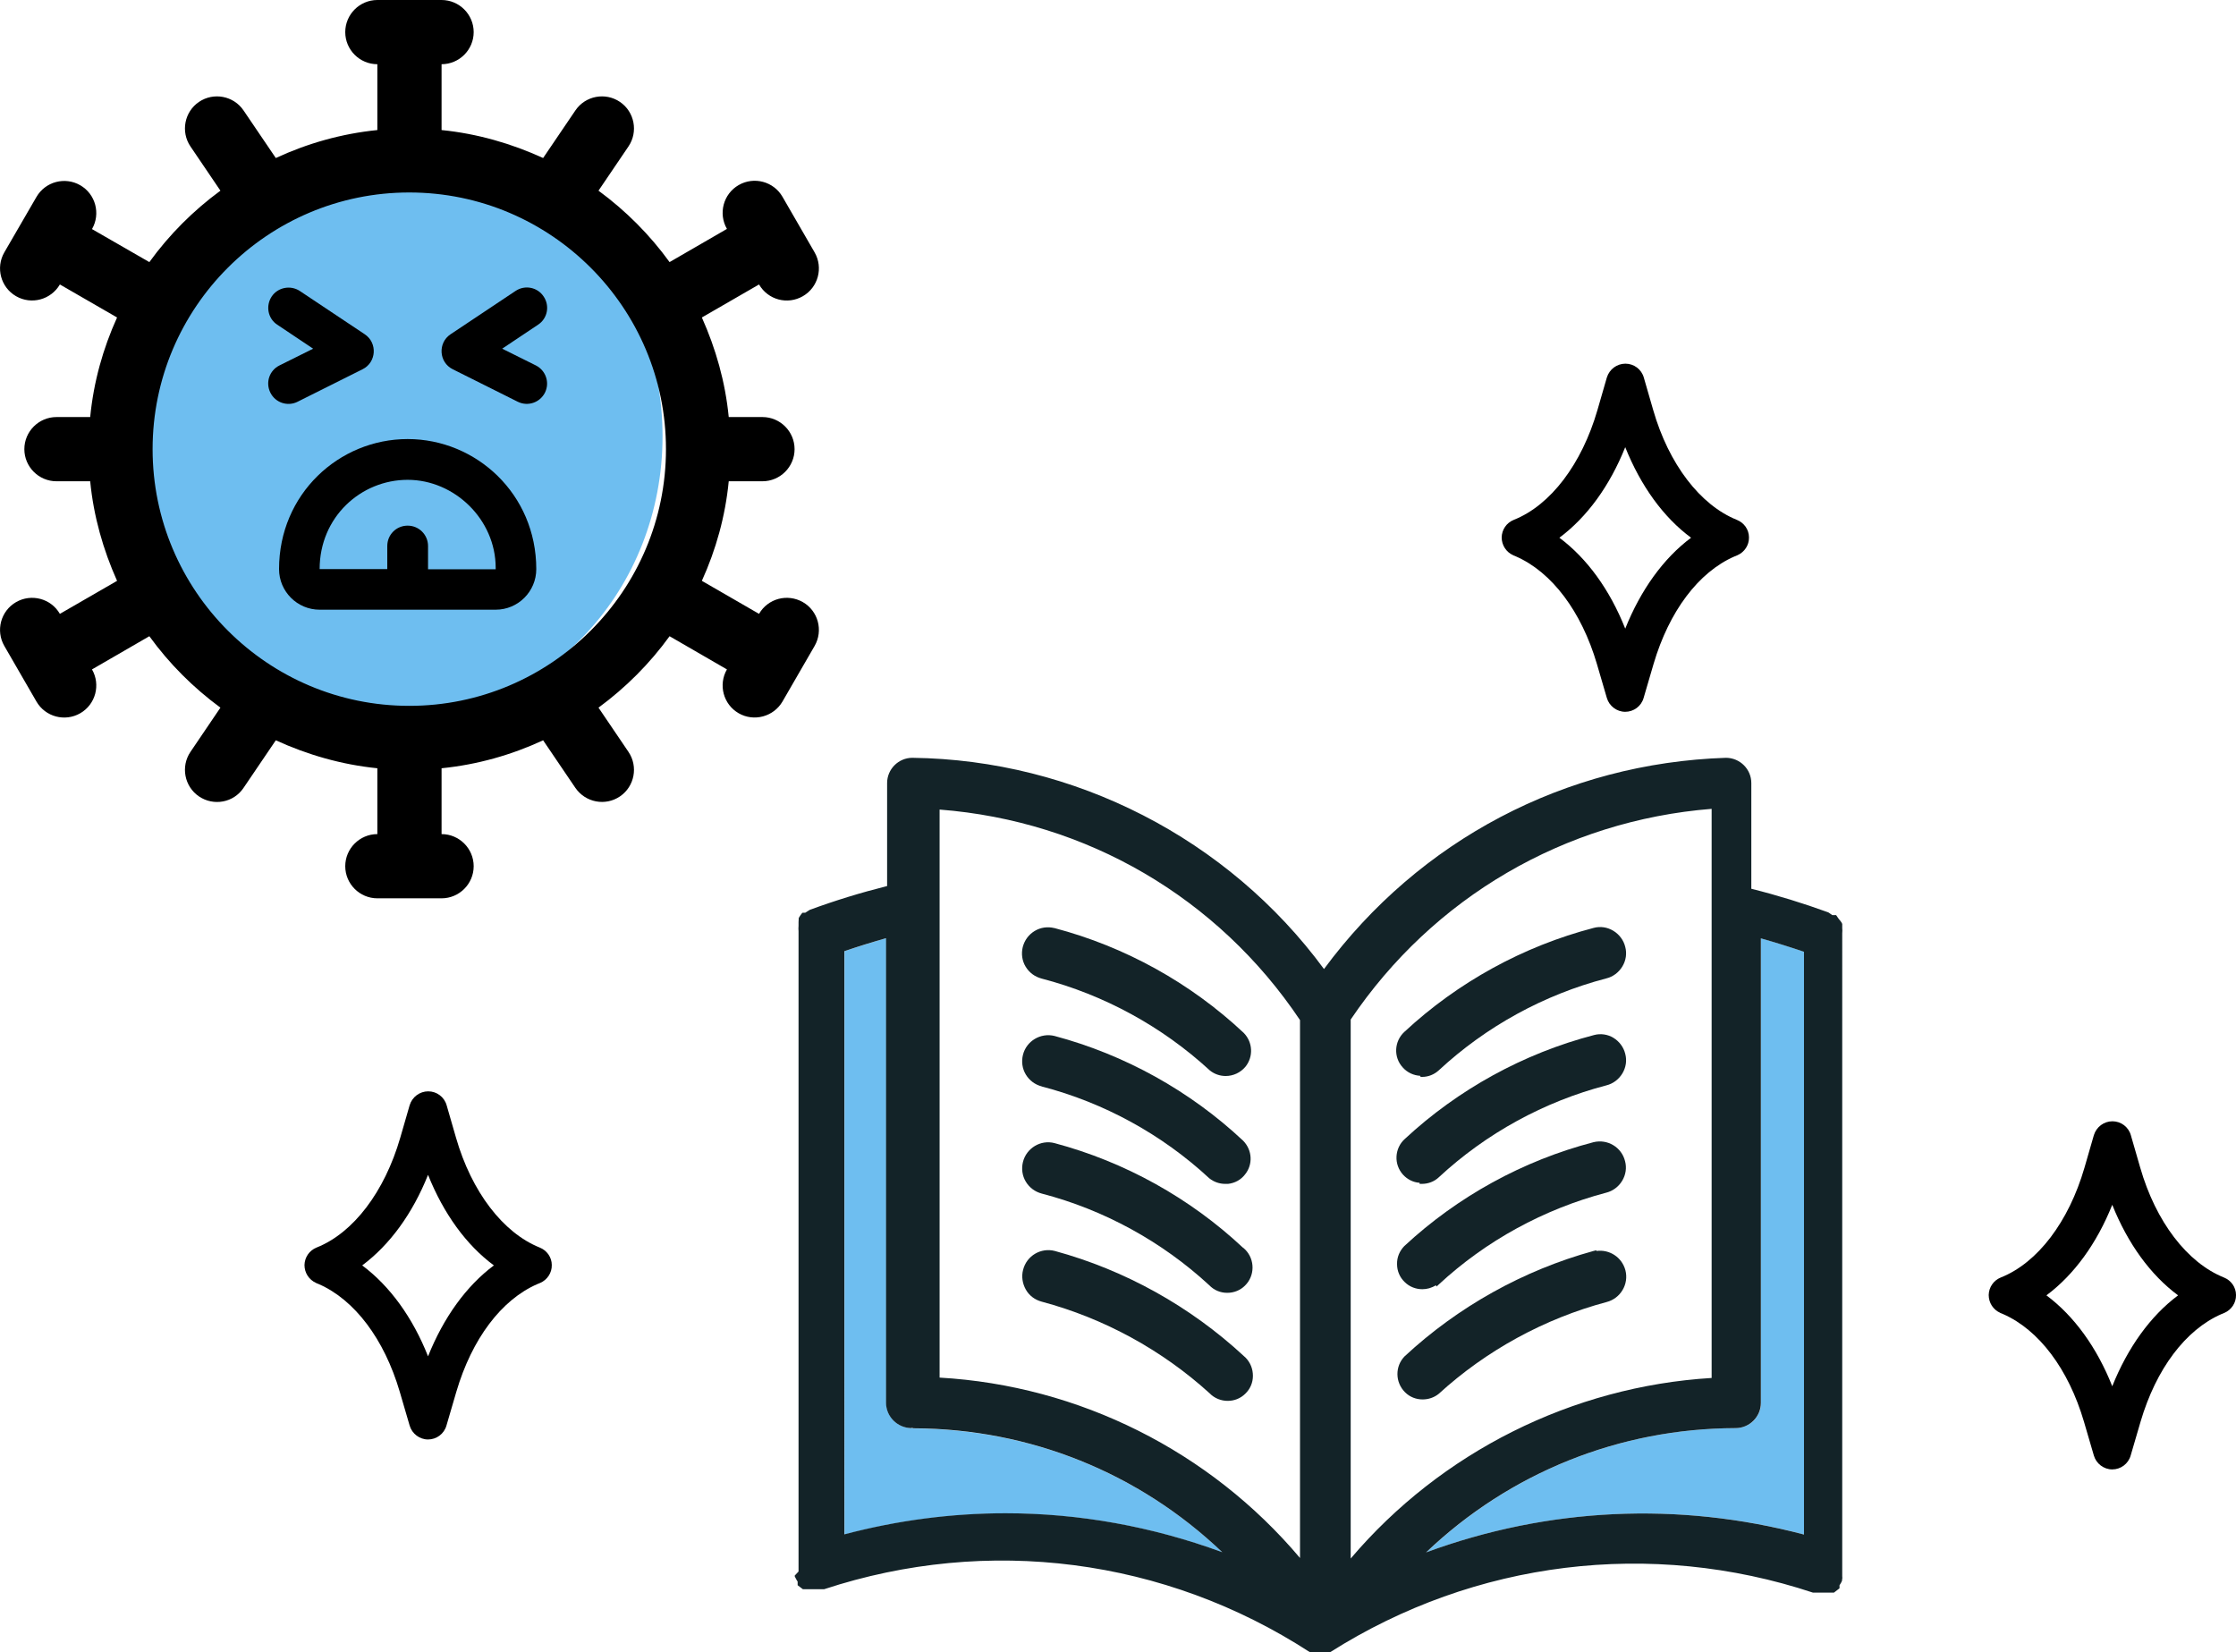 <?xml version="1.0" encoding="UTF-8"?><svg id="b" xmlns="http://www.w3.org/2000/svg" width="123.96" height="91.6" viewBox="0 0 123.96 91.6"><g id="c"><g><path d="M22.5,8.8c7.85,0,14.23,6.9,14.23,15.38s-6.38,15.38-14.23,15.38-14.23-6.9-14.23-15.38,6.38-15.38,14.23-15.38h0Z" fill="#6ebef0"/><path d="M100.02,52.76v32.31c-6.97-1.84-14.19-1.5-20.95,.99,4.65-4.43,10.72-6.87,17.16-6.89,.77,0,1.4-.63,1.4-1.4v-25.75c.78,.22,1.58,.47,2.38,.74Z" fill="#6ebef0"/><path d="M50.54,79.17s.03,0,.04,0l.08,.02h.03c6.41,.03,12.45,2.46,17.08,6.87-3.89-1.43-7.94-2.16-12.01-2.16-2.99,0-5.99,.39-8.94,1.17V52.73c.79-.27,1.57-.51,2.31-.72v25.75c0,.77,.63,1.4,1.4,1.41Z" fill="#6ebef0"/><g><path d="M102.13,51.74c.01-.1,.01-.21,0-.29,0-.07,0-.15,0-.22l-.02-.06c-.05-.08-.11-.16-.16-.21l-.16-.23h-.21l-.22-.15c-1.4-.51-2.83-.95-4.27-1.31v-5.86c0-.77-.63-1.4-1.41-1.4-8.89,.29-17,4.56-22.28,11.71-5.32-7.23-13.83-11.6-22.82-11.71-.77,0-1.4,.63-1.4,1.4v5.71c-1.44,.36-2.88,.8-4.29,1.32l-.25,.16h-.15l-.04,.04c-.06,.08-.12,.16-.17,.25v.03s-.01,.2-.01,.2c0,.07,0,.15,0,.2-.01,.1-.01,.21,0,.3v35.34c0,.05,0,.11,0,.16-.06,.06-.12,.12-.17,.18l-.05,.06,.03,.07c.04,.09,.09,.17,.14,.25v.2l.29,.22h1.18c9.08-2.99,18.89-1.72,26.91,3.48l.03,.02h1.1l.03-.02c8.01-5.07,17.76-6.27,26.75-3.29h1.16s.31-.24,.31-.24v-.17c.06-.08,.1-.16,.14-.25v-.04c.02-.08,.02-.15,.01-.21,0-.08,0-.15,0-.22V51.74Zm-2.12,1.02v32.31c-6.97-1.84-14.19-1.5-20.95,.99,4.65-4.43,10.72-6.87,17.16-6.89,.77,0,1.4-.63,1.4-1.4v-25.75c.78,.22,1.58,.47,2.38,.74Zm-5.12-7.92v31.55c-7.73,.47-15,4.11-20.01,10.01v-29.88c4.57-6.77,11.86-11.03,20.01-11.68Zm-22.82,11.7v29.83c-4.99-5.92-12.25-9.56-19.98-10v-31.49c8.15,.63,15.43,4.88,19.98,11.67Zm-21.54,22.62s.03,0,.04,0l.08,.02h.03c6.41,.03,12.45,2.46,17.08,6.87-3.89-1.43-7.94-2.16-12.01-2.16-2.99,0-5.99,.39-8.94,1.17V52.73c.79-.27,1.57-.51,2.31-.72v25.75c0,.77,.63,1.4,1.4,1.41Z" fill="#132328"/><path d="M68.92,69.18c-2.94-2.76-6.56-4.77-10.46-5.81h0c-.77-.2-1.56,.28-1.75,1.05-.09,.37-.04,.76,.16,1.09,.2,.33,.51,.56,.89,.66,3.45,.9,6.66,2.66,9.28,5.08,.26,.27,.61,.42,.99,.42h.01c.37,0,.72-.14,.98-.4,.55-.54,.56-1.43,.02-1.99-.04-.04-.08-.08-.12-.11Z" fill="#132328"/><path d="M68.94,75.16c-2.96-2.74-6.57-4.75-10.46-5.81h0c-.77-.2-1.56,.26-1.76,1.04-.1,.37-.04,.76,.15,1.1s.51,.57,.88,.67c3.45,.92,6.67,2.68,9.31,5.08,.27,.28,.64,.42,1,.42s.71-.13,.98-.4c.27-.26,.42-.61,.42-.99s-.14-.73-.4-1c-.04-.04-.08-.08-.12-.11Z" fill="#132328"/><path d="M58.45,51.45h0c-.37-.09-.76-.04-1.09,.16-.33,.2-.56,.51-.66,.89-.09,.37-.04,.76,.16,1.09,.2,.33,.51,.56,.89,.66,3.46,.9,6.68,2.66,9.32,5.09,.26,.21,.57,.31,.88,.31,.41,0,.82-.18,1.1-.52,.44-.55,.41-1.35-.1-1.87-2.95-2.77-6.58-4.78-10.49-5.81Z" fill="#132328"/><path d="M57.75,60.23c3.46,.9,6.67,2.66,9.29,5.09,.25,.2,.56,.31,.88,.31,.05,0,.1,0,.16,0,.37-.04,.71-.22,.94-.52,.45-.55,.41-1.35-.1-1.87-2.94-2.76-6.56-4.77-10.46-5.81h0c-.77-.19-1.56,.28-1.75,1.05-.09,.37-.04,.76,.16,1.09,.2,.33,.51,.56,.89,.66Z" fill="#132328"/><path d="M78.85,71.47c.26,0,.52-.07,.75-.22l.04,.07,.12-.11c2.62-2.43,5.83-4.18,9.28-5.09,.37-.09,.69-.33,.89-.66,.2-.33,.26-.72,.16-1.09-.19-.77-.97-1.24-1.75-1.05-3.91,1.02-7.53,3.01-10.49,5.76-.26,.27-.41,.62-.4,1,0,.38,.15,.73,.42,.99,.27,.27,.63,.4,.98,.4Z" fill="#132328"/><path d="M88.5,69.35v-.04l-.16,.04c-3.89,1.07-7.51,3.09-10.47,5.84-.54,.55-.53,1.44,.02,1.99,.27,.27,.62,.4,.98,.4,.31,0,.63-.1,.89-.31,2.64-2.41,5.86-4.17,9.31-5.09,.77-.2,1.24-.99,1.04-1.76-.19-.72-.88-1.17-1.61-1.07Z" fill="#132328"/><path d="M78.73,59.65l.03,.05h.08c.34,0,.67-.13,.93-.37,2.62-2.43,5.83-4.19,9.28-5.09,.37-.09,.69-.33,.89-.66,.2-.33,.26-.72,.16-1.09-.09-.37-.33-.69-.66-.89-.33-.2-.72-.26-1.09-.16-3.91,1.02-7.53,3.01-10.49,5.76-.57,.52-.62,1.41-.09,1.98,.25,.28,.6,.44,.97,.46Z" fill="#132328"/><path d="M89.46,57.54c-.33-.2-.72-.26-1.09-.16-3.91,1.02-7.53,3.01-10.49,5.76-.28,.25-.44,.6-.46,.97-.02,.37,.11,.73,.36,1.01,.24,.26,.57,.43,.92,.45v.06h.12s0,0,.01,0c.35,0,.69-.13,.94-.37,2.62-2.43,5.83-4.19,9.28-5.09,.37-.09,.69-.33,.89-.66s.26-.72,.16-1.09c-.09-.37-.33-.69-.66-.89Z" fill="#132328"/></g><path d="M.89,33.38c-.85,.49-1.14,1.58-.65,2.43l1.78,3.08c.49,.85,1.58,1.14,2.43,.65,.85-.49,1.14-1.58,.65-2.43l3.18-1.84c1.1,1.52,2.43,2.85,3.94,3.96l-1.66,2.45c-.55,.81-.34,1.92,.47,2.47,.81,.55,1.92,.35,2.47-.47l1.79-2.64c1.75,.8,3.64,1.35,5.63,1.55v3.65c-.98,0-1.78,.8-1.78,1.78s.8,1.78,1.78,1.78h3.56c.98,0,1.78-.8,1.78-1.78s-.8-1.78-1.78-1.78v-3.65c1.99-.2,3.88-.74,5.63-1.55l1.79,2.64c.56,.81,1.66,1.02,2.47,.47,.81-.55,1.02-1.66,.47-2.47l-1.66-2.45c1.51-1.11,2.84-2.44,3.94-3.96l3.18,1.84c-.49,.85-.2,1.94,.65,2.43,.85,.49,1.94,.19,2.43-.65l1.78-3.08c.49-.85,.2-1.94-.65-2.43-.86-.49-1.94-.2-2.43,.65l-3.17-1.83c.78-1.72,1.3-3.57,1.49-5.52h1.87c.98,0,1.78-.8,1.78-1.78s-.8-1.78-1.78-1.78h-1.87c-.19-1.95-.72-3.8-1.49-5.52l3.17-1.83c.5,.86,1.58,1.14,2.43,.65,.85-.49,1.14-1.58,.65-2.43l-1.78-3.08c-.49-.85-1.58-1.14-2.43-.65-.85,.49-1.14,1.58-.65,2.43l-3.18,1.84c-1.1-1.52-2.43-2.85-3.94-3.96l1.66-2.45c.55-.81,.34-1.92-.47-2.47-.81-.55-1.92-.34-2.47,.47l-1.79,2.64c-1.75-.8-3.64-1.35-5.63-1.55V3.56c.98,0,1.78-.8,1.78-1.78s-.8-1.78-1.78-1.78h-3.56c-.98,0-1.78,.8-1.78,1.78s.8,1.78,1.78,1.78v3.65c-1.99,.2-3.88,.74-5.63,1.55l-1.79-2.64c-.55-.81-1.66-1.02-2.47-.47-.81,.55-1.02,1.66-.47,2.47l1.66,2.45c-1.51,1.11-2.84,2.44-3.94,3.96l-3.18-1.83c.49-.85,.2-1.94-.65-2.43-.85-.49-1.94-.2-2.43,.65L.24,13.99c-.49,.85-.2,1.94,.65,2.43,.85,.49,1.93,.2,2.43-.65l3.17,1.83c-.78,1.72-1.3,3.57-1.49,5.52h-1.87c-.98,0-1.78,.8-1.78,1.78s.8,1.78,1.78,1.78h1.87c.19,1.95,.72,3.8,1.49,5.52l-3.17,1.83c-.49-.85-1.58-1.14-2.43-.65H.89ZM22.69,10.67c7.85,0,14.23,6.38,14.23,14.23s-6.38,14.23-14.23,14.23-14.23-6.38-14.23-14.23,6.38-14.23,14.23-14.23h0Z"/><rect x=".87" width="45.65" height="49.8" fill="none"/><path d="M17.51,71.12l.17,.07c1.98,.87,3.62,3.04,4.48,5.96l.55,1.88c.13,.45,.55,.77,1.02,.77s.89-.31,1.02-.77l.55-1.88c.86-2.92,2.49-5.09,4.48-5.96l.17-.07c.39-.17,.65-.56,.64-.99,0-.43-.27-.81-.67-.97-2.04-.82-3.78-3.1-4.64-6.09l-.52-1.8c-.13-.46-.55-.77-1.02-.77s-.89,.31-1.03,.77l-.52,1.8c-.87,3-2.6,5.28-4.64,6.09-.4,.16-.66,.54-.67,.97,0,.43,.25,.82,.64,.99h0Zm6.22-5.99c.86,2.15,2.12,3.89,3.65,5.02-1.53,1.14-2.79,2.89-3.65,5.04-.85-2.15-2.12-3.9-3.65-5.04,1.53-1.14,2.79-2.87,3.65-5.02h0Z"/><path d="M83.88,30.78l.17,.07c1.98,.87,3.62,3.04,4.48,5.96l.55,1.88c.13,.45,.55,.77,1.02,.77s.89-.31,1.02-.77l.55-1.88c.86-2.92,2.49-5.09,4.48-5.96l.17-.07c.39-.17,.65-.56,.64-.99,0-.43-.27-.81-.67-.97-2.04-.82-3.78-3.1-4.64-6.09l-.52-1.8c-.13-.46-.55-.77-1.02-.77s-.89,.31-1.03,.77l-.52,1.8c-.87,3-2.6,5.28-4.64,6.09-.4,.16-.66,.54-.67,.97,0,.43,.25,.82,.64,.99h0Zm6.22-5.99c.86,2.15,2.12,3.89,3.65,5.02-1.53,1.14-2.79,2.89-3.65,5.04-.85-2.15-2.12-3.9-3.65-5.04,1.53-1.14,2.79-2.87,3.65-5.02h0Z"/><path d="M110.88,72.78l.17,.07c1.98,.87,3.62,3.04,4.48,5.96l.55,1.88c.13,.45,.55,.77,1.02,.77s.89-.31,1.02-.77l.55-1.88c.86-2.92,2.49-5.09,4.48-5.96l.17-.07c.39-.17,.65-.56,.64-.99,0-.43-.27-.81-.67-.97-2.04-.82-3.78-3.1-4.64-6.09l-.52-1.8c-.13-.46-.55-.77-1.02-.77s-.89,.31-1.03,.77l-.52,1.8c-.87,3-2.6,5.28-4.64,6.09-.4,.16-.66,.54-.67,.97,0,.43,.25,.82,.64,.99h0Zm6.22-5.99c.86,2.15,2.12,3.89,3.65,5.02-1.53,1.14-2.79,2.89-3.65,5.04-.85-2.15-2.12-3.9-3.65-5.04,1.53-1.14,2.79-2.87,3.65-5.02h0Z"/><g><path d="M22.6,24.34c-3.81,0-7.13,3.05-7.13,7.21,0,1.24,1.01,2.25,2.25,2.25h9.76c1.24,0,2.25-1.01,2.25-2.25,0-4.16-3.33-7.21-7.13-7.21h0Zm1.13,7.21v-1.28c0-.62-.5-1.13-1.13-1.13s-1.13,.5-1.13,1.13v1.28h-3.75c0-2.89,2.29-4.95,4.88-4.95s4.88,2.19,4.88,4.88v.08s-.45,0-3.75,0h0Z"/><path d="M16.5,22.27l3.6-1.8c.77-.38,.84-1.46,.12-1.94l-3.6-2.4c-.52-.34-1.22-.2-1.56,.31-.34,.52-.21,1.22,.31,1.56l1.99,1.33-1.87,.93c-.56,.28-.78,.95-.5,1.51,.28,.56,.96,.78,1.51,.5h0Z"/><path d="M30.14,16.44c-.34-.52-1.04-.66-1.56-.31l-3.6,2.4c-.72,.48-.65,1.56,.12,1.94l3.6,1.8c.56,.28,1.23,.05,1.51-.5,.28-.56,.05-1.23-.5-1.51l-1.87-.93,1.99-1.33c.52-.34,.66-1.04,.31-1.56h0Z"/></g></g></g></svg>